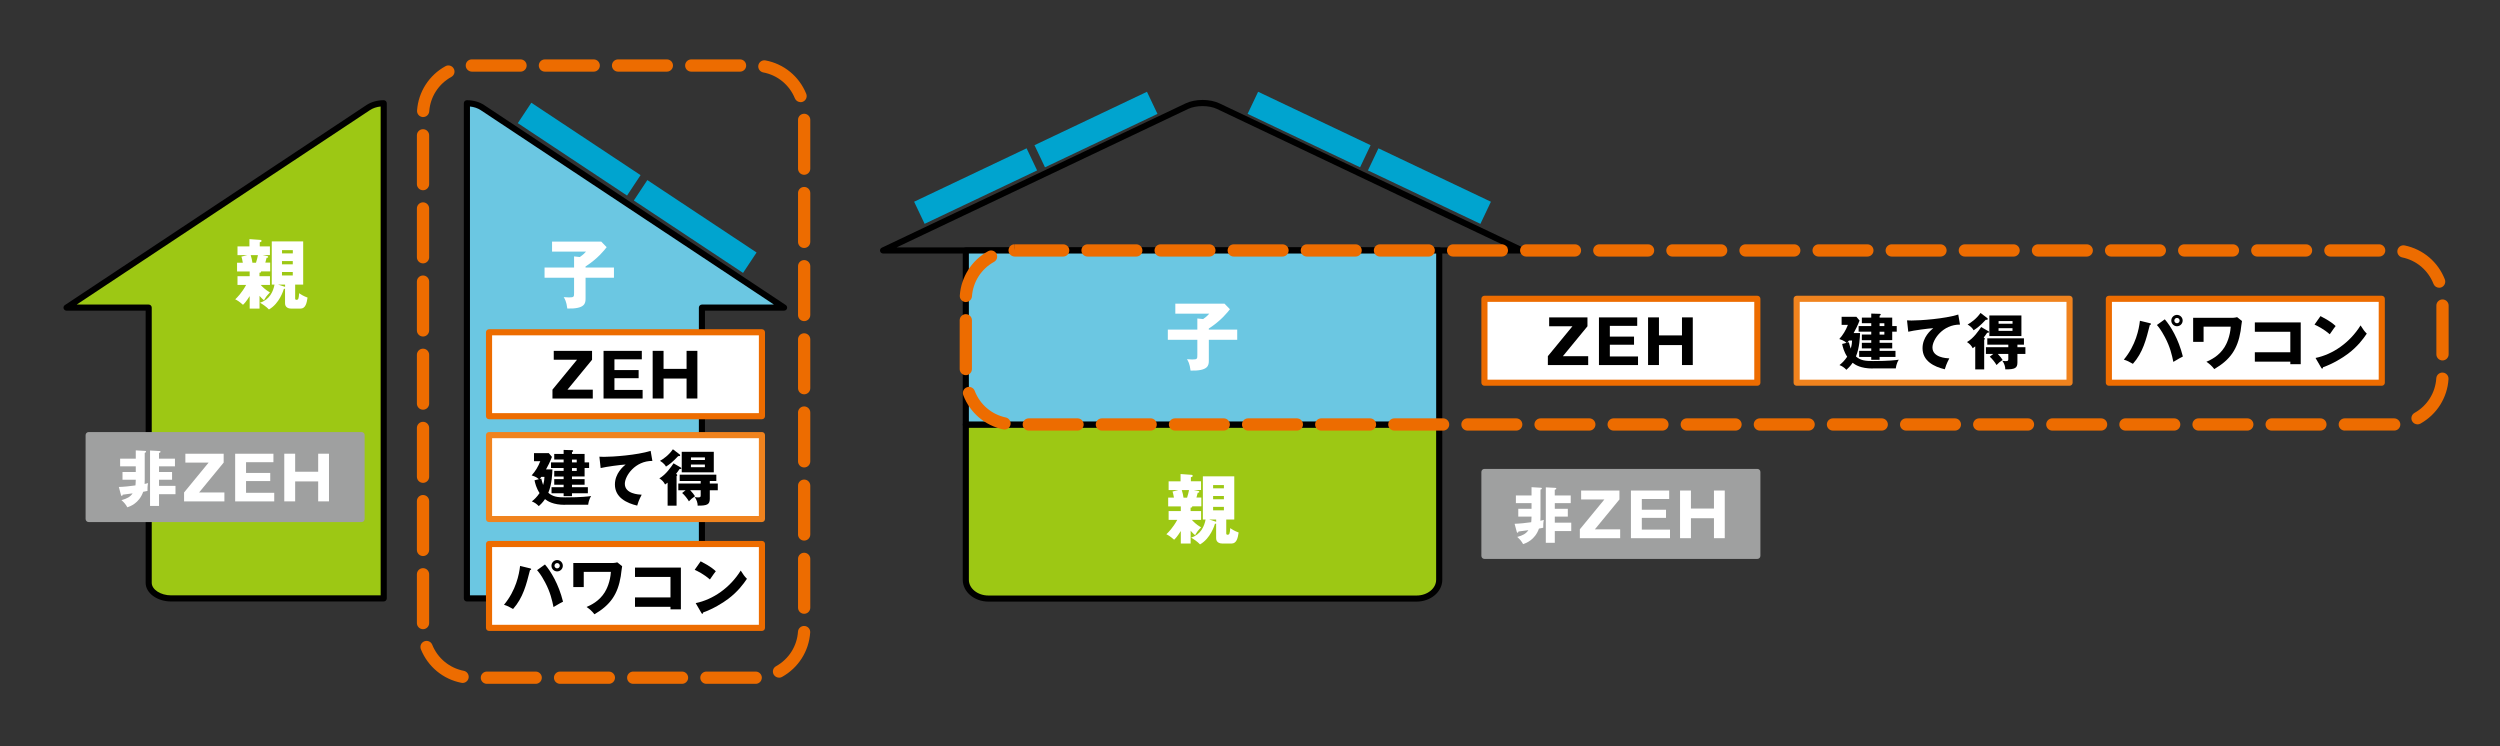 <?xml version="1.0" encoding="UTF-8"?>
<svg id="_グローバル" data-name="グローバル" xmlns="http://www.w3.org/2000/svg" viewBox="0 0 620 185">
  <rect x="0" y="0" width="620" height="185" fill="#333333" stroke="none"/>
  <defs>
    <style>
      .cls-1 {
        fill: none;
      }

      .cls-2 {
        fill: #9fa0a0;
      }

      .cls-3 {
        fill: #6bc7e2;
      }

      .cls-4 {
        fill: #9dc814;
      }

      .cls-5 {
        fill: #f0831e;
      }

      .cls-6 {
        fill: #fff;
      }

      .cls-7 {
        fill: #ed6c00;
      }

      .cls-8 {
        fill: #00a4cf;
      }
    </style>
  </defs>
  <rect class="cls-1" width="620" height="185"/>
  <g>
    <path class="cls-3" d="M119.64,26.69c-1.08-.72-2.47-1.07-3.85-1.07v122.79h52.71c3.08,0,5.58-1.74,5.58-3.88v-68.24h20.37L119.64,26.69Z"/>
    <path d="M168.5,149.17h-52.71c-.42,0-.76-.34-.76-.76V25.61c0-.42.34-.76.76-.76,1.59,0,3.11.43,4.27,1.2l74.81,49.6c.28.19.4.53.31.85s-.39.54-.73.54h-19.62v67.48c0,2.56-2.85,4.64-6.34,4.64ZM116.55,147.65h51.95c2.61,0,4.82-1.43,4.82-3.12v-68.24c0-.42.34-.76.76-.76h17.85L119.22,27.32h0c-.74-.49-1.67-.8-2.67-.91v121.24Z"/>
    <rect class="cls-8" x="140.61" y="20.74" width="6.07" height="32.5" transform="translate(33.44 136.28) rotate(-56.46)"/>
    <rect class="cls-8" x="169.38" y="39.93" width="6.07" height="32.5" transform="translate(30.32 168.84) rotate(-56.46)"/>
    <path class="cls-4" d="M91.31,26.69c1.08-.72,2.47-1.07,3.85-1.07v122.79h-52.71c-3.08,0-5.58-1.74-5.58-3.88v-68.24h-20.37L91.31,26.69Z"/>
    <path d="M95.17,149.17h-52.71c-3.5,0-6.34-2.08-6.34-4.64v-67.48h-19.61c-.33,0-.63-.22-.73-.54s.03-.67.31-.85L90.89,26.05c1.17-.77,2.68-1.2,4.27-1.2.42,0,.76.34.76.76v122.79c0,.42-.34.76-.76.76ZM19.02,75.53h17.85c.42,0,.76.34.76.76v68.24c0,1.69,2.21,3.12,4.82,3.12h51.95V26.41c-1.01.1-1.94.42-2.67.91h0L19.02,75.53Z"/>
    <rect class="cls-6" x="121.28" y="82.41" width="67.68" height="20.8"/>
    <path class="cls-7" d="M188.96,103.97h-67.68c-.42,0-.76-.34-.76-.76v-20.8c0-.42.34-.76.76-.76h67.68c.42,0,.76.34.76.76v20.8c0,.42-.34.76-.76.76ZM122.04,102.45h66.16v-19.28h-66.16v19.28Z"/>
    <g>
      <path d="M140.73,96.63h6.28v2.21h-10v-2.21l6.09-7.41h-5.77v-2.2h9.5v2.2l-6.09,7.41Z"/>
      <path d="M159.37,96.72v2.11h-9.69v-11.82h9.49v2.11h-6.79v2.65h6v2.02h-6v2.91h6.99Z"/>
      <path d="M170.27,93.88h-5.71v4.95h-2.7v-11.82h2.7v4.47h5.71v-4.47h2.68v11.82h-2.68v-4.95Z"/>
    </g>
    <rect class="cls-2" x="21.99" y="107.92" width="67.68" height="20.8"/>
    <path class="cls-2" d="M89.67,129.47H21.99c-.42,0-.76-.34-.76-.76v-20.8c0-.42.34-.76.76-.76h67.68c.42,0,.76.34.76.76v20.8c0,.42-.34.76-.76.76ZM22.75,127.96h66.16v-19.28H22.75v19.28Z"/>
    <g>
      <path class="cls-6" d="M29.47,120.77c1.2-.03,2.94-.21,4.12-.39.02-.15.06-.55.08-1.4h-3.29v-1.93h3.29v-1.4h-3.88v-1.9h3.88v-2.06l2.38.14c.09,0,.18.07.18.18,0,.14-.15.23-.34.3v6.67c0,.35,0,.53-.03,1.04.41-.08.6-.13.86-.21-.13.48-.17,1.42-.15,1.94-.34.07-.61.13-1.06.21-1,2.85-3.27,3.63-3.93,3.85-.41-.75-.83-1.23-1.46-1.78,1.39-.38,2.16-.79,2.77-1.68-.58.09-1.75.24-2.46.33-.06.24-.12.31-.22.31s-.17-.09-.21-.24l-.53-1.98ZM43.39,113.75v1.9h-3.95v1.4h3.23v1.93h-3.23v1.52h4.08v2.07h-4.08v2.91h-2.23v-13.75l2.38.13c.09,0,.22.03.22.18,0,.13-.13.24-.38.28v1.43h3.95Z"/>
      <path class="cls-6" d="M49.37,122.13h6.28v2.21h-10v-2.21l6.09-7.41h-5.77v-2.2h9.5v2.2l-6.09,7.41Z"/>
      <path class="cls-6" d="M68.01,122.23v2.11h-9.69v-11.82h9.49v2.11h-6.79v2.65h6v2.02h-6v2.91h6.99Z"/>
      <path class="cls-6" d="M78.91,119.39h-5.71v4.95h-2.7v-11.82h2.7v4.47h5.71v-4.47h2.68v11.82h-2.68v-4.95Z"/>
    </g>
    <rect class="cls-6" x="121.28" y="134.91" width="67.68" height="20.8"/>
    <path class="cls-7" d="M188.96,156.47h-67.68c-.42,0-.76-.34-.76-.76v-20.8c0-.42.34-.76.76-.76h67.68c.42,0,.76.34.76.76v20.8c0,.42-.34.76-.76.76ZM122.04,154.95h66.16v-19.28h-66.16v19.28Z"/>
    <g>
      <path d="M131.46,140.96c.17.04.27.07.27.19,0,.13-.15.21-.3.27-.92,3.63-1.71,6.81-4.19,9.61-.94-.54-1.41-.78-2.25-1.04,2.98-3.58,3.76-7.57,3.99-9.64l2.47.6ZM135.16,140c1.42,1.66,3.39,4.84,4.47,9.22-.54.27-.92.46-2.36,1.33-.36-1.73-.78-3.66-2.08-6.12-1.01-1.9-1.65-2.64-2-3.03l1.96-1.41ZM139.58,140.3c0,.78-.63,1.41-1.41,1.41s-1.41-.63-1.41-1.41.65-1.41,1.41-1.41,1.41.62,1.41,1.41ZM137.51,140.3c0,.36.3.66.66.66s.66-.3.66-.66-.3-.66-.66-.66-.66.3-.66.66Z"/>
      <path d="M152.01,139.63c.38,0,.81-.1,1.07-.17l1.21.96c-.08.39-.29,2.13-.34,2.49-.74,4.44-2.54,7.11-6.53,9.43-.66-.84-1.23-1.32-1.95-1.81,1-.44,3.1-1.38,4.5-3.63.48-.76,1.37-2.59,1.53-5.07h-6.73v3.77h-2.59v-5.97h9.84Z"/>
      <path d="M157.48,150.48v-2.32h8.8v-5.08h-8.8v-2.32h11.38v10.36h-2.58v-.63h-8.8Z"/>
      <path d="M173.77,139.21c2.52,1.29,3.3,2.04,3.75,2.46-.36.44-.46.6-1.46,2.04-1.6-1.38-3.03-2.05-3.78-2.4l1.48-2.1ZM172.54,149.57c4.27-.88,8.49-3.78,11.16-8.07.65,1.02.9,1.4,1.54,2.04-.87,1.29-2.25,3.18-4.67,5-1.36,1.03-3.76,2.49-6.18,3.34,0,.17-.07.33-.21.33-.09,0-.15-.04-.24-.21l-1.41-2.43Z"/>
    </g>
    <rect class="cls-6" x="121.28" y="107.92" width="67.68" height="20.8"/>
    <path class="cls-5" d="M188.96,129.47h-67.68c-.42,0-.76-.34-.76-.76v-20.8c0-.42.34-.76.76-.76h67.68c.42,0,.76.34.76.76v20.8c0,.42-.34.76-.76.76ZM122.04,127.96h66.16v-19.28h-66.16v19.28Z"/>
    <g>
      <path d="M140.14,125.2c-2.97,0-4.32-.9-4.98-1.42-.58.87-1.18,1.41-1.54,1.74-.61-.63-1.08-.91-1.72-1.17.6-.48,1.25-1.08,1.91-2.07-.83-1.27-1.1-2.46-1.25-3.17l1.09-.27c-.6-.57-1.47-.84-1.8-.95.93-1.02,1.62-2.17,2.14-3.51h-1.56v-2h3.67l.78.93c-.58,1.48-.96,2.17-1.47,3.1h1.59c-.03.93-.1,3.6-1.02,5.8,1.12,1,2.31,1.14,4.23,1.14,3.95,0,5.69-.23,6.39-.33-.6.94-.7,1.92-.73,2.16h-5.73ZM134.23,118.69c.11.44.24.95.46,1.59.29-.95.32-1.58.33-2.01h-.78c-.1.14-.21.29-.4.52l.39-.1ZM139.78,118.18h-2.33v-1.4h2.33v-.71h-3.13v-1.4h3.13v-.7h-2.33v-1.4h2.33v-.99l2.07.06c.09,0,.28.02.28.18,0,.13-.09.19-.28.31v.44h3.13v2.1h1.12v1.4h-1.12v2.1h-3.13v.65h3.13v1.4h-3.13v.61h3.94v1.5h-3.94v.71h-2.07v-.71h-3v-1.5h3v-.61h-2.33v-1.4h2.33v-.65ZM141.85,113.98v.7h1.18v-.7h-1.18ZM141.85,116.08v.71h1.18v-.71h-1.18Z"/>
      <path d="M161.8,114.31c-4.29-.04-6.84,3.72-6.84,5.67,0,2.49,3.39,2.67,4.18,2.71-.72,1.33-.97,2.21-1.12,2.7-2.62-.62-5.52-2.01-5.52-5.23,0-2.76,2.07-4.48,2.66-4.96-1.17.06-4.84.54-6.2.88l-.31-2.82c.33.02.64.04,1.12.04,2.21,0,8.19-.42,11.59-1.48l.43,2.49Z"/>
      <path d="M168.8,115.91c.11.06.18.14.18.21,0,.23-.3.21-.45.2-.32.52-.74,1.03-.86,1.17.12.1.29.23.29.34,0,.08-.06.15-.17.23v7.35h-2.22v-5.71c-.22.18-.41.31-.63.46-.3-.65-.84-1.17-1.42-1.53,1.67-.94,2.94-2.88,3.52-3.73l1.75,1.02ZM168.55,112.69c.11.07.12.15.12.21,0,.17-.12.23-.27.23-.08,0-.14-.02-.2-.03-1.38,1.48-2.24,2.13-3.04,2.62-.42-.81-1.28-1.31-1.49-1.42.79-.45,2.16-1.37,3.21-2.88l1.67,1.27ZM170.05,121.58h-1.83v-1.67h5.55v-.63h-5.21v-1.57h9.09v1.57h-1.62v.63h1.98v1.67h-1.98v2.1c0,1.4-.6,1.75-3.01,1.72.03-.58-.25-1.5-.73-2.13.18.03.49.09.81.09.62,0,.67-.15.67-.53v-1.26h-2.61c.63.67.9,1.02,1.2,1.5-.78.54-.92.65-1.51,1.26-.33-.6-1.06-1.54-1.68-2.07l.88-.69ZM177.02,117.14h-7.95v-5.1h7.95v5.1ZM174.82,114.08v-.65h-3.46v.65h3.46ZM171.35,115.21v.65h3.46v-.65h-3.46Z"/>
    </g>
    <path class="cls-6" d="M64.36,68.49h2.59v2.18h-2.29c.35.39,1.08,1.16,2.29,1.86-.84.86-.91.97-1.49,1.94-.45-.39-.63-.56-1.1-1.1v3.17h-2.44v-3.11c-.95,1.49-1.32,1.84-1.66,2.16-1.01-.88-1.38-1.08-1.92-1.36.49-.47,1.62-1.58,2.7-3.56h-2.14v-2.18h3.02v-1.16h-3.13v-2.18h1.43c-.17-.95-.24-1.16-.35-1.51l1.47-.37h-2.44v-2.16h2.96v-1.81l2.79.2c.11,0,.22.11.22.24,0,.24-.26.3-.45.35v1.01h2.52v2.16h-1.79l1.06.22c.13.02.3.09.3.24,0,.21-.28.22-.39.22-.06.28-.15.61-.32,1.19h1.21v2.18h-2.29s.04.07.04.11c0,.15-.24.21-.41.22v.82ZM62.17,63.27c.2.54.37,1.42.43,1.88h.89c.24-.84.39-1.36.48-1.88h-1.81ZM67.4,70.58v-10.71h7.79v10.71h-1.99v3.39c0,.15,0,.39.33.39.48,0,.58-.39.65-1.64.35.24,1.06.71,2.09,1.08-.19,1.23-.43,2.74-1.77,2.74h-2.24c-.6,0-1.57-.21-1.57-1.34v-3.61c-.07.04-.19.06-.3.07-.11.37-1.08,3.6-3.69,5.09-.65-.69-1.51-1.27-2.22-1.68,2.37-.73,3.28-2.78,3.6-4.49h-.69ZM70.7,71.14v-.56h-1.75l1.75.56ZM72.62,62.85v-.82h-2.68v.82h2.68ZM69.93,64.75v.8h2.68v-.8h-2.68ZM69.93,67.45v.86h2.68v-.86h-2.68Z"/>
    <path class="cls-6" d="M152.26,66.35v2.53h-7.04v5.14c0,1.19-.11,2.61-4.53,2.5-.21-1.75-.62-2.4-.89-2.83.6.04.95.07,1.3.07,1.27,0,1.27-.15,1.27-1.21v-3.67h-7.32v-2.53h7.32v-2.76l1.43.15c.91-.63,1.23-1.01,1.53-1.34h-8.42v-2.48h12.2l1.34,1.38c-.52.67-2.14,2.79-5.24,4.79v.26h7.04Z"/>
    <path class="cls-7" d="M187.29,169.59h-12.1c-.84,0-1.52-.68-1.52-1.52s.68-1.52,1.52-1.52h12.2s.01,0,.02,0c.83,0,1.51.67,1.52,1.5,0,.84-.66,1.53-1.5,1.54h-.14ZM169.14,169.59h-12.1c-.84,0-1.52-.68-1.52-1.52s.68-1.52,1.52-1.52h12.1c.84,0,1.52.68,1.52,1.52s-.68,1.52-1.52,1.52ZM151,169.59h-12.1c-.84,0-1.52-.68-1.52-1.52s.68-1.52,1.52-1.52h12.1c.84,0,1.52.68,1.52,1.52s-.68,1.52-1.52,1.52ZM132.85,169.59h-12.1c-.84,0-1.52-.68-1.52-1.52s.68-1.52,1.52-1.52h12.1c.84,0,1.52.68,1.52,1.52s-.68,1.52-1.52,1.52ZM114.73,169.37c-.1,0-.19,0-.29-.03-4.56-.89-8.32-4-10.06-8.32-.31-.78.06-1.66.84-1.97.78-.31,1.66.06,1.97.84,1.35,3.36,4.28,5.78,7.82,6.47.82.16,1.36.96,1.2,1.78-.14.73-.78,1.23-1.49,1.23ZM193.2,168.06c-.53,0-1.05-.28-1.33-.78-.41-.73-.15-1.66.59-2.06,3.16-1.76,5.2-4.97,5.44-8.57.06-.84.8-1.47,1.62-1.41.84.06,1.47.78,1.41,1.62-.31,4.63-2.92,8.75-6.99,11.02-.23.13-.49.19-.74.19ZM104.91,156.04c-.84,0-1.52-.68-1.52-1.52v-12.1c0-.84.68-1.52,1.52-1.52s1.52.68,1.52,1.52v12.1c0,.84-.68,1.52-1.52,1.52ZM199.43,152.22c-.84,0-1.52-.68-1.52-1.52v-12.1c0-.84.68-1.52,1.52-1.52s1.52.68,1.52,1.52v12.1c0,.84-.68,1.52-1.52,1.52ZM104.91,137.9c-.84,0-1.52-.68-1.52-1.52v-12.1c0-.84.68-1.52,1.52-1.52s1.52.68,1.52,1.52v12.1c0,.84-.68,1.52-1.52,1.52ZM199.43,134.07c-.84,0-1.52-.68-1.52-1.52v-12.1c0-.84.68-1.52,1.52-1.52s1.52.68,1.52,1.52v12.1c0,.84-.68,1.52-1.52,1.52ZM104.91,119.75c-.84,0-1.52-.68-1.52-1.52v-12.1c0-.84.68-1.52,1.52-1.52s1.52.68,1.52,1.52v12.1c0,.84-.68,1.52-1.52,1.52ZM199.43,115.93c-.84,0-1.52-.68-1.52-1.52v-12.1c0-.84.68-1.52,1.52-1.52s1.52.68,1.52,1.52v12.1c0,.84-.68,1.52-1.52,1.52ZM104.91,101.61c-.84,0-1.52-.68-1.52-1.52v-12.1c0-.84.68-1.52,1.52-1.52s1.52.68,1.52,1.52v12.1c0,.84-.68,1.52-1.52,1.52ZM199.43,97.79c-.84,0-1.52-.68-1.52-1.52v-12.1c0-.84.68-1.52,1.52-1.52s1.52.68,1.52,1.52v12.1c0,.84-.68,1.52-1.52,1.52ZM104.91,83.46c-.84,0-1.52-.68-1.52-1.52v-12.1c0-.84.68-1.52,1.52-1.52s1.52.68,1.52,1.52v12.1c0,.84-.68,1.52-1.52,1.52ZM199.43,79.64c-.84,0-1.52-.68-1.52-1.52v-12.1c0-.84.68-1.52,1.52-1.52s1.52.68,1.52,1.52v12.1c0,.84-.68,1.52-1.52,1.52ZM104.91,65.32c-.84,0-1.52-.68-1.52-1.52v-12.1c0-.84.68-1.52,1.52-1.52s1.52.68,1.52,1.52v12.1c0,.84-.68,1.52-1.52,1.52ZM199.43,61.5c-.84,0-1.52-.68-1.52-1.52v-12.1c0-.84.68-1.52,1.52-1.52s1.52.68,1.52,1.52v12.1c0,.84-.68,1.52-1.52,1.52ZM104.91,47.18c-.84,0-1.52-.68-1.52-1.52v-12.1c0-.84.68-1.52,1.52-1.52s1.52.68,1.52,1.52v12.1c0,.84-.68,1.52-1.52,1.52ZM199.43,43.35c-.84,0-1.52-.68-1.52-1.52v-12.1c0-.84.68-1.52,1.52-1.52s1.52.68,1.52,1.52v12.1c0,.84-.68,1.52-1.52,1.52ZM104.95,29.03s-.07,0-.11,0c-.84-.06-1.47-.79-1.41-1.62.33-4.63,2.96-8.74,7.04-10.99.73-.41,1.66-.14,2.06.6.41.73.14,1.66-.6,2.06-3.17,1.75-5.22,4.94-5.48,8.54-.06.8-.72,1.41-1.51,1.41ZM198.54,25.33c-.6,0-1.17-.36-1.41-.94-1.37-3.35-4.3-5.76-7.85-6.43-.82-.16-1.37-.95-1.21-1.77.16-.82.95-1.37,1.77-1.21,4.57.86,8.34,3.95,10.1,8.27.32.78-.06,1.66-.83,1.98-.19.08-.38.11-.57.11ZM183.53,17.77h-12.1c-.84,0-1.52-.68-1.52-1.52s.68-1.52,1.52-1.52h12.1c.84,0,1.52.68,1.52,1.52s-.68,1.52-1.52,1.52ZM165.38,17.77h-12.1c-.84,0-1.52-.68-1.52-1.52s.68-1.52,1.52-1.52h12.1c.84,0,1.52.68,1.52,1.52s-.68,1.52-1.52,1.52ZM147.24,17.77h-12.1c-.84,0-1.52-.68-1.52-1.52s.68-1.52,1.52-1.52h12.1c.84,0,1.52.68,1.52,1.52s-.68,1.52-1.52,1.52ZM129.09,17.77h-12.04c-.84,0-1.55-.68-1.55-1.52s.65-1.52,1.49-1.52h12.1c.84,0,1.52.68,1.52,1.52s-.68,1.52-1.52,1.52Z"/>
  </g>
  <g>
    <path d="M377.45,62.87h-158.45c-.36,0-.66-.25-.74-.59-.08-.35.09-.7.42-.85l75.35-35.79c2.4-1.14,6.01-1.14,8.41,0l75.34,35.79c.32.15.49.51.42.85-.08.35-.39.59-.74.59ZM222.37,61.35h151.71l-72.3-34.34c-1.96-.93-5.14-.93-7.11,0l-72.3,34.34Z"/>
    <path class="cls-4" d="M239.52,105.28v38.51c0,2.57,2.52,4.65,5.62,4.65h106.16c3.1,0,5.62-2.08,5.62-4.65v-38.51h-117.41Z"/>
    <path d="M351.3,149.2h-106.16c-3.52,0-6.38-2.43-6.38-5.41v-38.51c0-.42.34-.76.76-.76h117.41c.42,0,.76.34.76.76v38.51c0,2.98-2.86,5.41-6.38,5.41ZM240.28,106.04v37.76c0,2.14,2.18,3.89,4.86,3.89h106.16c2.68,0,4.86-1.75,4.86-3.89v-37.76h-115.89Z"/>
    <rect class="cls-3" x="239.52" y="62.11" width="117.41" height="43.16"/>
    <path d="M356.93,106.04h-117.41c-.42,0-.76-.34-.76-.76v-43.16c0-.42.34-.76.76-.76h117.41c.42,0,.76.34.76.76v43.16c0,.42-.34.76-.76.76ZM240.28,104.52h115.89v-41.65h-115.89v41.65Z"/>
    <path class="cls-6" d="M295.28,126.75h2.59v2.18h-2.29c.35.39,1.08,1.16,2.29,1.86-.84.86-.91.97-1.49,1.94-.45-.39-.63-.56-1.1-1.1v3.17h-2.44v-3.11c-.95,1.49-1.32,1.84-1.66,2.16-1.01-.88-1.38-1.08-1.92-1.36.49-.47,1.62-1.58,2.7-3.56h-2.14v-2.18h3.02v-1.16h-3.13v-2.18h1.43c-.17-.95-.24-1.16-.35-1.51l1.47-.37h-2.44v-2.16h2.96v-1.81l2.79.2c.11,0,.22.11.22.24,0,.24-.26.3-.45.35v1.01h2.52v2.16h-1.79l1.06.22c.13.02.3.09.3.24,0,.21-.28.22-.39.22-.06.28-.15.61-.32,1.19h1.21v2.18h-2.29s.04.07.04.11c0,.15-.24.21-.41.22v.82ZM293.08,121.54c.2.54.37,1.42.43,1.88h.89c.24-.84.39-1.36.48-1.88h-1.81ZM298.31,128.84v-10.71h7.79v10.71h-1.99v3.39c0,.15,0,.39.33.39.48,0,.58-.39.65-1.64.35.24,1.06.71,2.09,1.08-.19,1.23-.43,2.74-1.77,2.74h-2.24c-.6,0-1.57-.21-1.57-1.34v-3.61c-.07.04-.19.06-.3.07-.11.37-1.08,3.6-3.69,5.09-.65-.69-1.51-1.27-2.22-1.68,2.37-.73,3.28-2.78,3.6-4.49h-.69ZM301.61,129.4v-.56h-1.75l1.75.56ZM303.53,121.11v-.82h-2.68v.82h2.68ZM300.85,123.01v.8h2.68v-.8h-2.68ZM300.85,125.71v.86h2.68v-.86h-2.68Z"/>
    <path class="cls-6" d="M306.83,81.74v2.53h-7.04v5.14c0,1.19-.11,2.61-4.53,2.5-.21-1.75-.62-2.4-.89-2.83.6.04.95.07,1.3.07,1.27,0,1.27-.15,1.27-1.21v-3.67h-7.32v-2.53h7.32v-2.76l1.43.15c.91-.63,1.23-1.01,1.53-1.34h-8.42v-2.48h12.2l1.34,1.38c-.52.67-2.14,2.79-5.24,4.79v.26h7.04Z"/>
    <g>
      <rect class="cls-6" x="368.14" y="74.11" width="67.68" height="20.8"/>
      <path class="cls-7" d="M435.82,95.67h-67.68c-.42,0-.76-.34-.76-.76v-20.8c0-.42.34-.76.76-.76h67.68c.42,0,.76.34.76.76v20.8c0,.42-.34.76-.76.76ZM368.9,94.15h66.16v-19.28h-66.16v19.28Z"/>
      <g>
        <path d="M387.59,88.33h6.28v2.21h-10v-2.21l6.09-7.41h-5.77v-2.2h9.5v2.2l-6.09,7.41Z"/>
        <path d="M406.23,88.42v2.11h-9.69v-11.82h9.49v2.11h-6.79v2.65h6v2.02h-6v2.91h6.99Z"/>
        <path d="M417.13,85.58h-5.71v4.95h-2.7v-11.82h2.7v4.47h5.71v-4.47h2.68v11.82h-2.68v-4.95Z"/>
      </g>
    </g>
    <g>
      <rect class="cls-6" x="523" y="74.11" width="67.68" height="20.8"/>
      <path class="cls-7" d="M590.68,95.67h-67.68c-.42,0-.76-.34-.76-.76v-20.8c0-.42.34-.76.76-.76h67.68c.42,0,.76.34.76.76v20.8c0,.42-.34.76-.76.76ZM523.76,94.15h66.16v-19.28h-66.16v19.28Z"/>
      <g>
        <path d="M533.18,80.16c.17.04.27.07.27.19,0,.13-.15.21-.3.27-.92,3.63-1.71,6.81-4.19,9.61-.94-.54-1.41-.78-2.25-1.04,2.98-3.58,3.76-7.57,3.99-9.64l2.47.6ZM536.88,79.2c1.42,1.66,3.39,4.84,4.47,9.22-.54.27-.92.46-2.36,1.33-.36-1.73-.78-3.66-2.08-6.12-1.01-1.9-1.65-2.64-2-3.03l1.96-1.41ZM541.3,79.5c0,.78-.63,1.41-1.41,1.41s-1.41-.63-1.41-1.41.65-1.41,1.41-1.41,1.41.62,1.41,1.41ZM539.23,79.5c0,.36.3.66.66.66s.66-.3.66-.66-.3-.66-.66-.66-.66.3-.66.66Z"/>
        <path d="M553.73,78.82c.38,0,.81-.1,1.07-.17l1.21.96c-.08.39-.29,2.13-.34,2.49-.74,4.44-2.54,7.11-6.53,9.43-.66-.84-1.23-1.32-1.95-1.81,1-.44,3.1-1.38,4.5-3.63.48-.76,1.37-2.59,1.53-5.07h-6.73v3.77h-2.59v-5.97h9.84Z"/>
        <path d="M559.2,89.68v-2.32h8.8v-5.08h-8.8v-2.32h11.38v10.36h-2.58v-.63h-8.8Z"/>
        <path d="M575.49,78.4c2.52,1.29,3.3,2.04,3.75,2.46-.36.44-.46.6-1.46,2.04-1.6-1.38-3.03-2.05-3.78-2.4l1.48-2.1ZM574.26,88.77c4.27-.88,8.49-3.78,11.16-8.07.65,1.02.9,1.4,1.54,2.04-.87,1.29-2.25,3.18-4.67,5-1.36,1.03-3.76,2.49-6.18,3.34,0,.17-.07.33-.21.33-.09,0-.15-.04-.24-.21l-1.41-2.43Z"/>
      </g>
    </g>
    <g>
      <rect class="cls-6" x="445.57" y="74.11" width="67.68" height="20.8"/>
      <path class="cls-5" d="M513.25,95.67h-67.68c-.42,0-.76-.34-.76-.76v-20.8c0-.42.34-.76.76-.76h67.68c.42,0,.76.34.76.76v20.8c0,.42-.34.76-.76.76ZM446.33,94.15h66.16v-19.28h-66.16v19.28Z"/>
      <g>
        <path d="M464.43,91.39c-2.97,0-4.32-.9-4.98-1.42-.58.87-1.18,1.41-1.54,1.74-.61-.63-1.08-.91-1.72-1.17.6-.48,1.25-1.08,1.91-2.07-.83-1.27-1.1-2.46-1.25-3.17l1.09-.27c-.6-.57-1.47-.84-1.8-.95.93-1.02,1.62-2.17,2.14-3.51h-1.56v-2h3.67l.78.93c-.58,1.48-.96,2.17-1.47,3.1h1.59c-.03.93-.1,3.6-1.02,5.8,1.12,1,2.31,1.14,4.23,1.14,3.95,0,5.69-.23,6.39-.33-.6.94-.7,1.92-.73,2.16h-5.73ZM458.52,84.88c.11.44.24.95.46,1.59.29-.95.32-1.58.33-2.01h-.78c-.1.14-.21.29-.4.52l.39-.1ZM464.07,84.37h-2.33v-1.4h2.33v-.71h-3.13v-1.4h3.13v-.7h-2.33v-1.4h2.33v-.99l2.07.06c.09,0,.28.02.28.18,0,.13-.09.19-.28.31v.44h3.13v2.1h1.12v1.4h-1.12v2.1h-3.13v.65h3.13v1.4h-3.13v.61h3.94v1.5h-3.94v.71h-2.07v-.71h-3v-1.5h3v-.61h-2.33v-1.4h2.33v-.65ZM466.14,80.17v.7h1.18v-.7h-1.18ZM466.14,82.27v.71h1.18v-.71h-1.18Z"/>
        <path d="M486.09,80.5c-4.29-.04-6.84,3.72-6.84,5.67,0,2.49,3.39,2.67,4.18,2.71-.72,1.33-.97,2.21-1.12,2.7-2.62-.62-5.52-2.01-5.52-5.23,0-2.76,2.07-4.48,2.66-4.96-1.17.06-4.84.54-6.2.88l-.31-2.82c.33.02.64.04,1.12.04,2.21,0,8.19-.42,11.59-1.48l.43,2.49Z"/>
        <path d="M493.09,82.11c.11.06.18.14.18.21,0,.23-.3.21-.45.2-.32.52-.74,1.03-.86,1.17.12.1.29.23.29.34,0,.08-.06.15-.17.23v7.35h-2.22v-5.71c-.22.18-.41.31-.63.46-.3-.65-.84-1.17-1.42-1.53,1.67-.94,2.94-2.88,3.52-3.73l1.75,1.02ZM492.84,78.88c.11.07.12.15.12.21,0,.17-.12.23-.27.23-.08,0-.14-.02-.2-.03-1.38,1.48-2.24,2.13-3.04,2.62-.42-.81-1.28-1.31-1.49-1.42.79-.45,2.16-1.37,3.21-2.88l1.67,1.27ZM494.34,87.78h-1.83v-1.67h5.55v-.63h-5.21v-1.57h9.09v1.57h-1.62v.63h1.98v1.67h-1.98v2.1c0,1.4-.6,1.75-3.01,1.72.03-.58-.25-1.5-.73-2.13.18.03.49.09.81.09.62,0,.67-.15.67-.53v-1.26h-2.61c.63.67.9,1.02,1.2,1.5-.78.54-.92.65-1.51,1.26-.33-.6-1.06-1.54-1.68-2.07l.88-.69ZM501.31,83.34h-7.95v-5.1h7.95v5.1ZM499.11,80.28v-.65h-3.46v.65h3.46ZM495.64,81.4v.65h3.46v-.65h-3.46Z"/>
      </g>
    </g>
    <path class="cls-7" d="M581.51,106.79c-.84,0-1.52-.68-1.52-1.52s.68-1.52,1.52-1.52h12.23c.79,0,1.53.65,1.54,1.49.01.84-.65,1.53-1.49,1.54h-.21s-12.08,0-12.08,0ZM575.46,106.79h-12.09c-.84,0-1.52-.68-1.52-1.52s.68-1.52,1.52-1.52h12.09c.84,0,1.52.68,1.52,1.52s-.68,1.52-1.52,1.52ZM557.33,106.79h-12.09c-.84,0-1.52-.68-1.52-1.52s.68-1.52,1.52-1.52h12.09c.84,0,1.52.68,1.52,1.52s-.68,1.52-1.52,1.52ZM539.2,106.79h-12.09c-.84,0-1.52-.68-1.52-1.52s.68-1.52,1.52-1.52h12.09c.84,0,1.52.68,1.52,1.52s-.68,1.52-1.52,1.52ZM521.07,106.79h-12.09c-.84,0-1.52-.68-1.52-1.52s.68-1.52,1.52-1.52h12.09c.84,0,1.52.68,1.52,1.52s-.68,1.52-1.52,1.52ZM502.94,106.79h-12.09c-.84,0-1.52-.68-1.52-1.52s.68-1.52,1.52-1.52h12.09c.84,0,1.52.68,1.52,1.52s-.68,1.52-1.52,1.52ZM484.81,106.79h-12.09c-.84,0-1.52-.68-1.52-1.52s.68-1.52,1.52-1.52h12.09c.84,0,1.52.68,1.52,1.52s-.68,1.52-1.52,1.52ZM466.67,106.79h-12.09c-.84,0-1.52-.68-1.52-1.52s.68-1.52,1.52-1.52h12.09c.84,0,1.52.68,1.52,1.52s-.68,1.52-1.52,1.52ZM448.54,106.79h-12.09c-.84,0-1.52-.68-1.52-1.52s.68-1.52,1.52-1.52h12.09c.84,0,1.52.68,1.52,1.52s-.68,1.52-1.52,1.52ZM430.41,106.79h-12.09c-.84,0-1.52-.68-1.52-1.52s.68-1.52,1.52-1.52h12.09c.84,0,1.52.68,1.52,1.52s-.68,1.52-1.52,1.52ZM412.28,106.79h-12.09c-.84,0-1.52-.68-1.52-1.52s.68-1.52,1.52-1.52h12.09c.84,0,1.52.68,1.52,1.52s-.68,1.52-1.52,1.52ZM394.15,106.79h-12.09c-.84,0-1.52-.68-1.52-1.52s.68-1.52,1.52-1.52h12.09c.84,0,1.52.68,1.52,1.52s-.68,1.52-1.52,1.52ZM376.02,106.79h-12.09c-.84,0-1.52-.68-1.52-1.52s.68-1.52,1.52-1.52h12.09c.84,0,1.52.68,1.52,1.52s-.68,1.52-1.52,1.52ZM357.89,106.79h-12.09c-.84,0-1.52-.68-1.52-1.52s.68-1.52,1.52-1.52h12.09c.84,0,1.52.68,1.52,1.52s-.68,1.52-1.52,1.52ZM339.76,106.79h-12.09c-.84,0-1.52-.68-1.52-1.52s.68-1.52,1.52-1.52h12.09c.84,0,1.52.68,1.52,1.52s-.68,1.52-1.52,1.52ZM321.62,106.79h-12.09c-.84,0-1.52-.68-1.52-1.52s.68-1.52,1.52-1.52h12.09c.84,0,1.52.68,1.52,1.52s-.68,1.52-1.52,1.52ZM303.49,106.79h-12.09c-.84,0-1.52-.68-1.52-1.52s.68-1.52,1.52-1.52h12.09c.84,0,1.52.68,1.52,1.52s-.68,1.52-1.52,1.52ZM285.36,106.79h-12.09c-.84,0-1.52-.68-1.52-1.52s.68-1.52,1.52-1.52h12.09c.84,0,1.52.68,1.52,1.52s-.68,1.52-1.52,1.52ZM267.23,106.79h-12.09c-.84,0-1.52-.68-1.52-1.52s.68-1.52,1.52-1.52h12.09c.84,0,1.52.68,1.52,1.52s-.68,1.52-1.52,1.52ZM249.12,106.53c-.11,0-.21-.01-.32-.03-4.54-.97-8.25-4.14-9.91-8.49-.3-.78.09-1.66.88-1.96.78-.3,1.66.09,1.96.88,1.29,3.38,4.17,5.85,7.7,6.6.82.17,1.34.98,1.17,1.8-.15.71-.78,1.2-1.48,1.2ZM599.54,105.24c-.53,0-1.04-.28-1.32-.77-.41-.73-.15-1.66.58-2.07,3.15-1.77,5.17-4.98,5.4-8.58.05-.84.77-1.47,1.61-1.42.84.05,1.47.77,1.42,1.61-.29,4.63-2.89,8.76-6.95,11.04-.24.13-.49.2-.74.2ZM239.52,93.04c-.84,0-1.52-.68-1.52-1.52v-12.09c0-.84.68-1.52,1.52-1.52s1.52.68,1.52,1.52v12.09c0,.84-.68,1.52-1.52,1.52ZM605.74,89.39c-.84,0-1.52-.68-1.52-1.52v-12.09c0-.84.68-1.52,1.52-1.52s1.52.68,1.52,1.52v12.09c0,.84-.68,1.52-1.52,1.52ZM239.55,74.91s-.07,0-.11,0c-.84-.06-1.47-.79-1.41-1.62.33-4.63,2.95-8.74,7.02-10.99.73-.4,1.66-.14,2.06.59.41.73.14,1.66-.59,2.06-3.17,1.75-5.21,4.95-5.47,8.54-.06.8-.72,1.41-1.51,1.41ZM604.91,71.36c-.61,0-1.18-.37-1.41-.97-1.32-3.37-4.21-5.82-7.75-6.55-.82-.17-1.35-.97-1.18-1.79.17-.82.98-1.35,1.79-1.18,4.55.94,8.27,4.08,9.96,8.42.3.78-.08,1.66-.86,1.97-.18.07-.37.1-.55.1ZM590.03,63.63h-12.09c-.84,0-1.52-.68-1.52-1.52s.68-1.52,1.52-1.52h12.09c.84,0,1.52.68,1.52,1.52s-.68,1.52-1.52,1.52ZM571.9,63.63h-12.09c-.84,0-1.52-.68-1.52-1.52s.68-1.52,1.52-1.52h12.09c.84,0,1.52.68,1.52,1.52s-.68,1.52-1.52,1.52ZM553.77,63.63h-12.09c-.84,0-1.52-.68-1.52-1.52s.68-1.52,1.52-1.52h12.09c.84,0,1.52.68,1.52,1.52s-.68,1.52-1.52,1.52ZM535.64,63.63h-12.09c-.84,0-1.52-.68-1.52-1.52s.68-1.52,1.52-1.52h12.09c.84,0,1.52.68,1.52,1.52s-.68,1.52-1.52,1.52ZM517.51,63.63h-12.09c-.84,0-1.52-.68-1.52-1.52s.68-1.52,1.52-1.52h12.09c.84,0,1.52.68,1.52,1.52s-.68,1.52-1.52,1.52ZM499.37,63.63h-12.09c-.84,0-1.52-.68-1.52-1.52s.68-1.52,1.52-1.52h12.09c.84,0,1.52.68,1.52,1.52s-.68,1.52-1.52,1.52ZM481.24,63.63h-12.09c-.84,0-1.52-.68-1.52-1.52s.68-1.52,1.52-1.52h12.09c.84,0,1.52.68,1.52,1.52s-.68,1.52-1.52,1.52ZM463.11,63.63h-12.09c-.84,0-1.52-.68-1.52-1.52s.68-1.52,1.52-1.52h12.09c.84,0,1.52.68,1.52,1.52s-.68,1.52-1.52,1.52ZM444.98,63.63h-12.09c-.84,0-1.52-.68-1.52-1.52s.68-1.52,1.52-1.52h12.09c.84,0,1.52.68,1.52,1.52s-.68,1.52-1.52,1.52ZM426.85,63.63h-12.09c-.84,0-1.52-.68-1.52-1.52s.68-1.52,1.52-1.52h12.09c.84,0,1.52.68,1.52,1.52s-.68,1.52-1.52,1.52ZM408.72,63.63h-12.09c-.84,0-1.52-.68-1.52-1.52s.68-1.52,1.52-1.52h12.09c.84,0,1.52.68,1.52,1.52s-.68,1.52-1.52,1.52ZM390.59,63.63h-12.09c-.84,0-1.52-.68-1.52-1.52s.68-1.52,1.52-1.52h12.09c.84,0,1.52.68,1.52,1.52s-.68,1.52-1.52,1.52ZM372.46,63.63h-12.09c-.84,0-1.52-.68-1.52-1.52s.68-1.52,1.52-1.52h12.09c.84,0,1.52.68,1.52,1.52s-.68,1.52-1.52,1.52ZM354.32,63.63h-12.09c-.84,0-1.52-.68-1.52-1.52s.68-1.52,1.52-1.52h12.09c.84,0,1.52.68,1.52,1.52s-.68,1.52-1.52,1.52ZM336.19,63.63h-12.09c-.84,0-1.52-.68-1.52-1.52s.68-1.52,1.52-1.52h12.09c.84,0,1.52.68,1.52,1.52s-.68,1.52-1.52,1.52ZM318.06,63.63h-12.09c-.84,0-1.52-.68-1.52-1.52s.68-1.52,1.52-1.52h12.09c.84,0,1.52.68,1.52,1.52s-.68,1.52-1.52,1.52ZM299.93,63.63h-12.09c-.84,0-1.52-.68-1.52-1.52s.68-1.52,1.52-1.52h12.09c.84,0,1.52.68,1.52,1.52s-.68,1.52-1.52,1.52ZM281.8,63.63h-12.09c-.84,0-1.52-.68-1.52-1.52s.68-1.52,1.52-1.52h12.09c.84,0,1.52.68,1.52,1.52s-.68,1.52-1.52,1.52ZM263.67,63.63h-12c-.84,0-1.56-.68-1.56-1.52s.64-1.52,1.47-1.52v1.52l.06-1.52h12.03c.84,0,1.52.68,1.52,1.52s-.68,1.52-1.52,1.52Z"/>
    <rect class="cls-8" x="256.36" y="29.08" width="30.88" height="6.07" transform="translate(12.5 119.7) rotate(-25.4)"/>
    <rect class="cls-8" x="226.51" y="43.1" width="30.88" height="6.07" transform="translate(3.6 108.25) rotate(-25.4)"/>
    <rect class="cls-8" x="321.61" y="16.68" width="6.07" height="30.88" transform="translate(156.34 311.58) rotate(-64.59)"/>
    <rect class="cls-8" x="351.46" y="30.7" width="6.07" height="30.88" transform="translate(160.71 346.55) rotate(-64.59)"/>
    <rect class="cls-2" x="368.14" y="117.05" width="67.68" height="20.8"/>
    <path class="cls-2" d="M435.82,138.61h-67.68c-.42,0-.76-.34-.76-.76v-20.8c0-.42.34-.76.76-.76h67.68c.42,0,.76.34.76.76v20.8c0,.42-.34.76-.76.76ZM368.9,137.09h66.16v-19.28h-66.16v19.28Z"/>
    <g>
      <path class="cls-6" d="M375.62,129.9c1.2-.03,2.94-.21,4.12-.39.02-.15.06-.55.08-1.4h-3.29v-1.93h3.29v-1.4h-3.88v-1.9h3.88v-2.06l2.38.14c.09,0,.18.07.18.18,0,.14-.15.23-.34.3v6.67c0,.35,0,.53-.03,1.04.41-.08.6-.13.86-.21-.13.48-.17,1.42-.15,1.94-.34.07-.61.13-1.06.21-1,2.85-3.27,3.63-3.93,3.85-.41-.75-.83-1.23-1.46-1.78,1.39-.38,2.16-.79,2.77-1.68-.58.09-1.75.24-2.46.33-.06.24-.12.31-.22.31s-.17-.09-.21-.24l-.53-1.98ZM389.54,122.88v1.9h-3.95v1.4h3.23v1.93h-3.23v1.52h4.08v2.07h-4.08v2.91h-2.23v-13.75l2.38.13c.09,0,.22.03.22.18,0,.13-.13.24-.38.28v1.43h3.95Z"/>
      <path class="cls-6" d="M395.52,131.27h6.28v2.21h-10v-2.21l6.09-7.41h-5.77v-2.2h9.5v2.2l-6.09,7.41Z"/>
      <path class="cls-6" d="M414.16,131.36v2.11h-9.69v-11.82h9.49v2.11h-6.79v2.65h6v2.02h-6v2.91h6.99Z"/>
      <path class="cls-6" d="M425.06,128.52h-5.71v4.95h-2.7v-11.82h2.7v4.47h5.71v-4.47h2.68v11.82h-2.68v-4.95Z"/>
    </g>
  </g>
</svg>